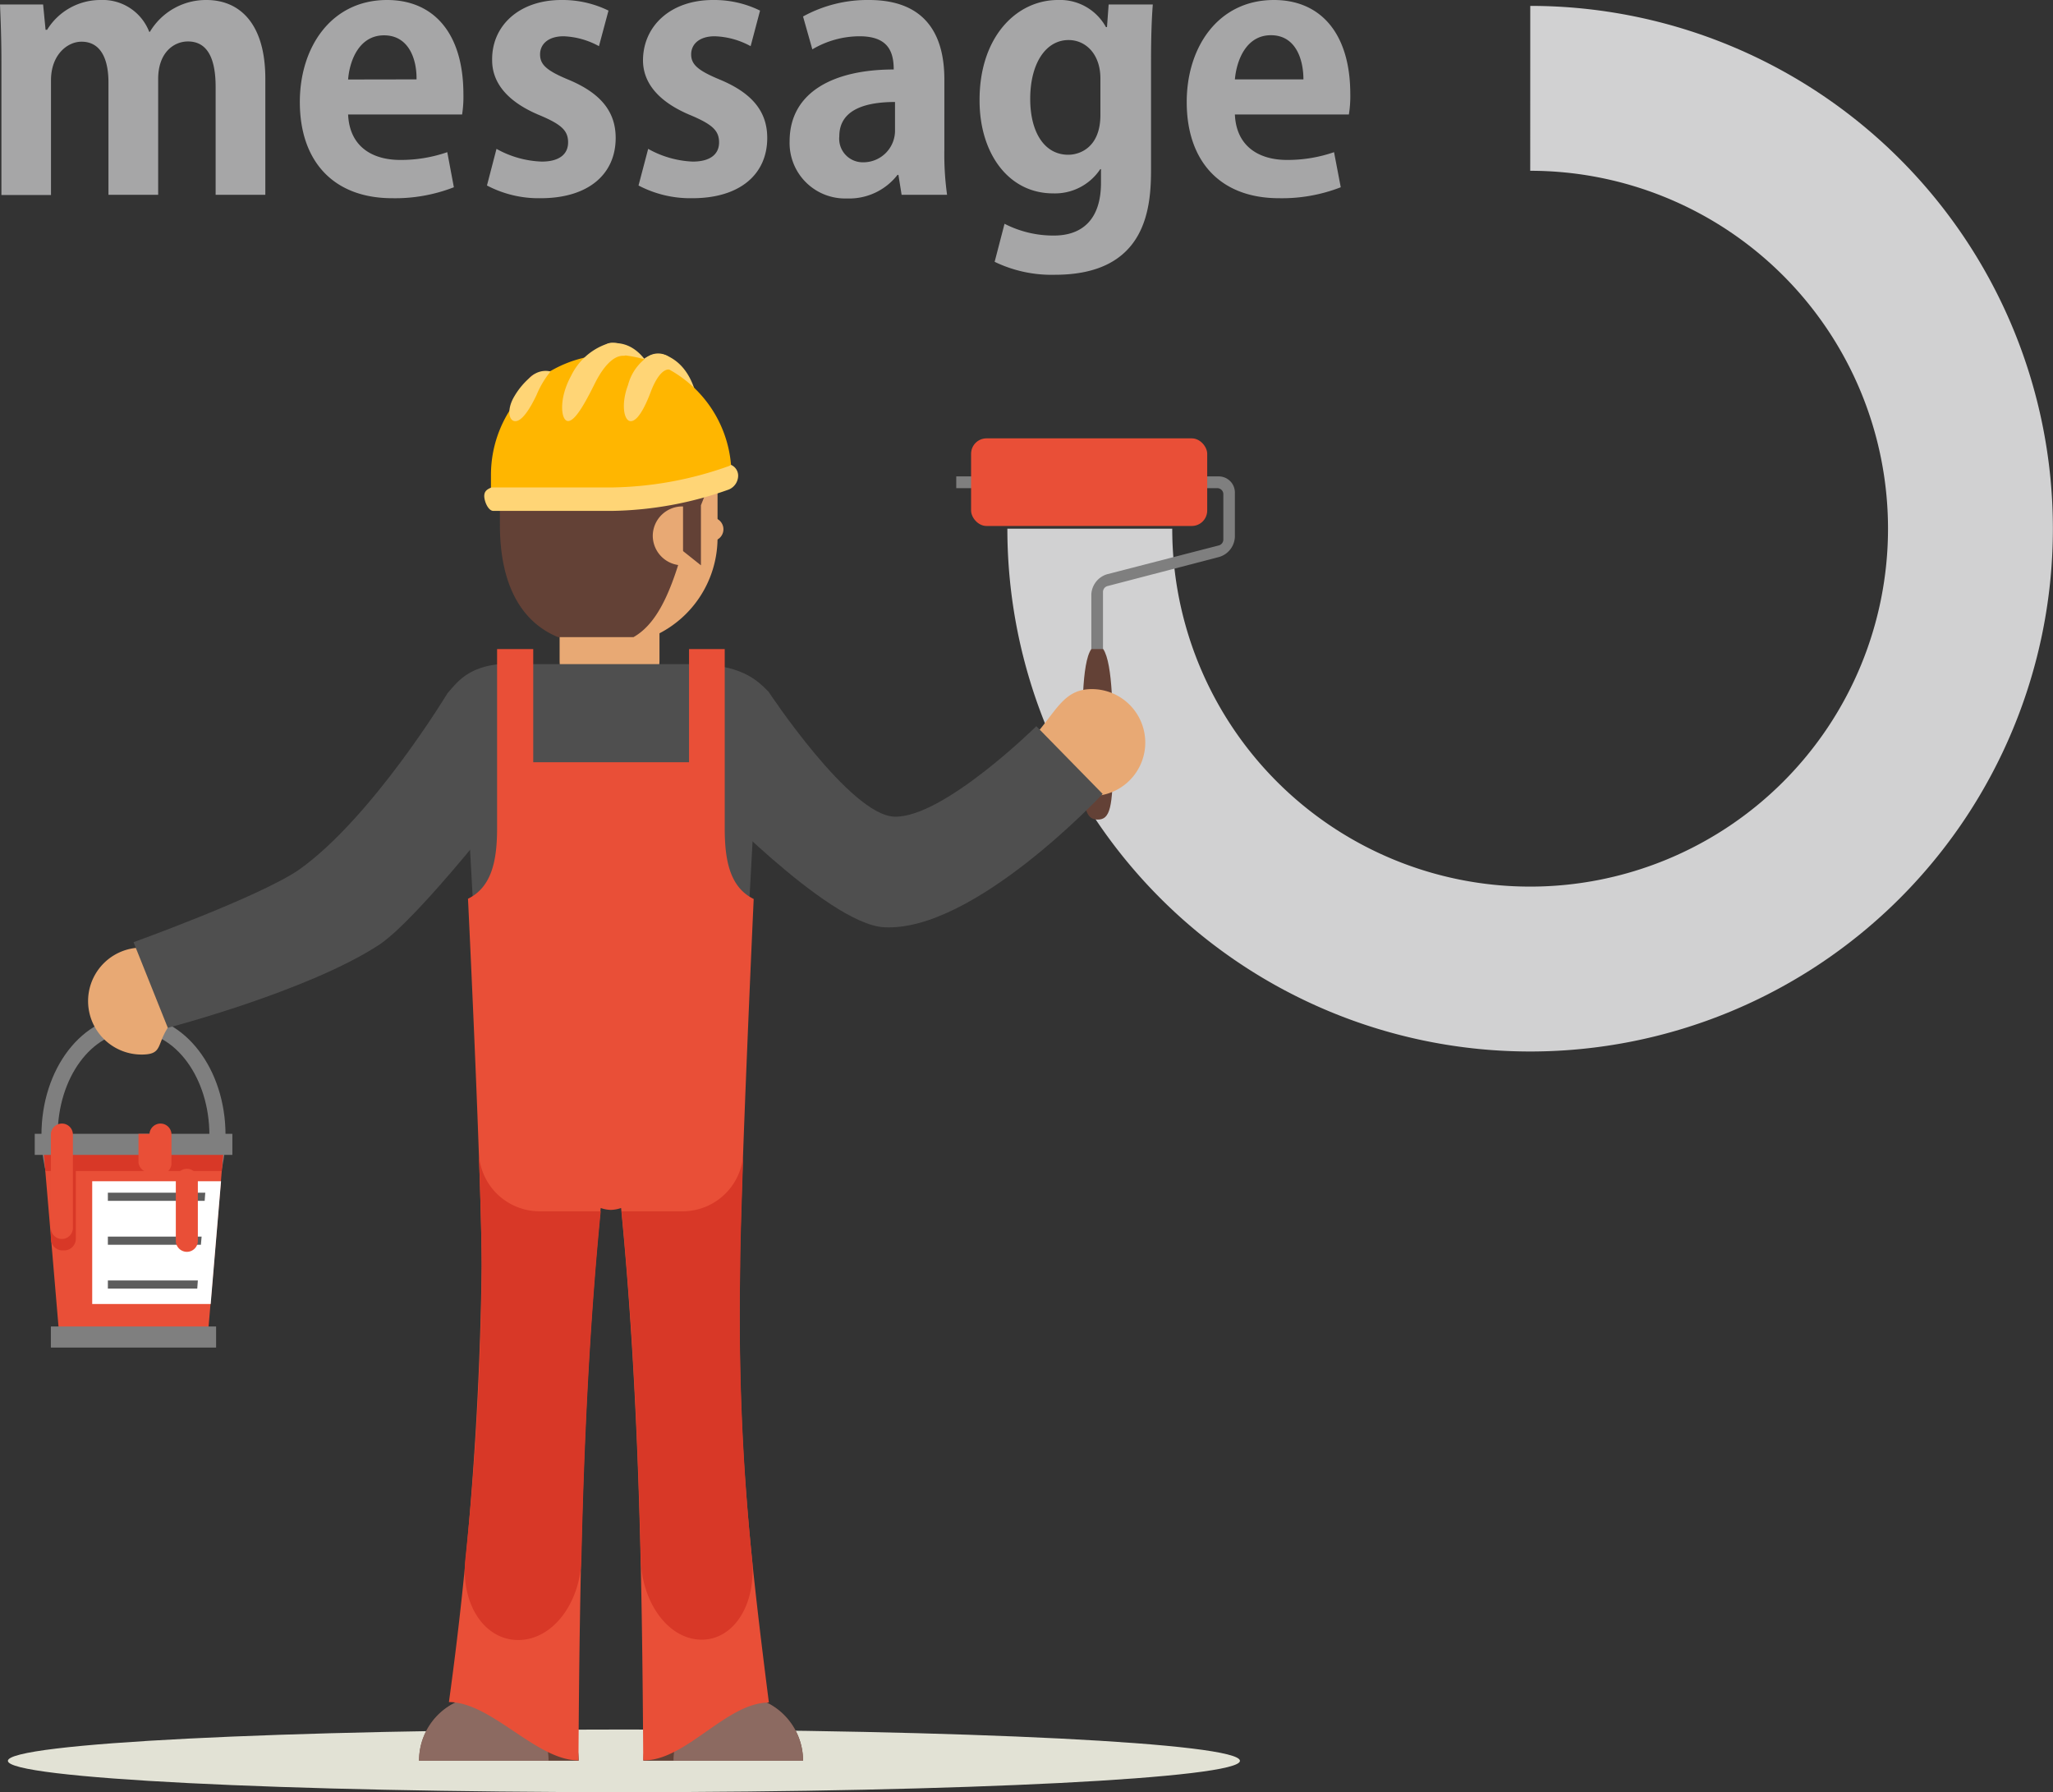 <svg xmlns="http://www.w3.org/2000/svg" viewBox="0 0 174.33 152.17"><rect x="0" y="0" width="174.33" height="152.17" fill="#333333" stroke="none"/><defs><style>.cls-1{fill:none;stroke:#d1d1d2;stroke-miterlimit:10;stroke-width:14px;}.cls-2{fill:#e2e2d5;}.cls-3{fill:#7f7f7f;}.cls-4{fill:#e8a974;}.cls-5{fill:#4f4f4f;}.cls-6{fill:#634136;}.cls-7{fill:#ffd576;}.cls-8{fill:#f46151;}.cls-9{fill:#ffb600;}.cls-10{fill:#8c6a61;}.cls-11{fill:#e94f37;}.cls-12{fill:#d83827;}.cls-13{fill:#fff;}.cls-14{fill:#5d5d5d;}.cls-15{fill:#a6a6a7;}</style></defs><g id="レイヤー_2" data-name="レイヤー 2"><g id="Layer_1" data-name="Layer 1"><path class="cls-1" d="M129.94,7.5a37.39,37.39,0,1,1-37.4,37.39"/><path class="cls-2" d="M105.29,149.51c0,1.47-23.42,2.66-52.31,2.66S.67,151,.67,149.51s23.42-2.66,52.31-2.66S105.29,148,105.29,149.51Z"/><path class="cls-3" d="M11.34,106.53C7,106.53,3.52,102,3.52,96.37S7,86.22,11.34,86.22s7.81,4.55,7.81,10.15S15.65,106.53,11.34,106.53Zm0-18.94c-3.55,0-6.44,3.94-6.44,8.78s2.89,8.78,6.44,8.78,6.44-3.94,6.44-8.78S14.89,87.59,11.34,87.59Z"/><path class="cls-4" d="M16.56,85c-4.12,2.93-2,4.54-4.54,4.54a4.54,4.54,0,1,1,0-9.08C14.53,80.46,18.6,83.55,16.56,85Z"/><path class="cls-5" d="M52.46,57.83H51.33c-7.19,0-11.65,4.49-11.65,10l1.38,25.3H62.73l1.37-25.3C64.1,62.32,59.65,57.83,52.46,57.83Z"/><path class="cls-4" d="M56,56.06a4.23,4.23,0,0,1-4.24,4.23h0a4.23,4.23,0,0,1-4.24-4.23V53.73A4.23,4.23,0,0,1,51.8,49.5h0A4.23,4.23,0,0,1,56,53.73Z"/><path class="cls-3" d="M93.66,57.32V50.26a.52.52,0,0,1,.39-.5l9.48-2.47a1.86,1.86,0,0,0,1.33-1.72V41.82a1.37,1.37,0,0,0-1.37-1.37H81.2v1h22.17a.51.51,0,0,1,.51.51v3.85a.52.52,0,0,1-.38.5L94,48.76a1.88,1.88,0,0,0-1.33,1.72v6.84Z"/><path class="cls-6" d="M92.67,55.11c-.84,1.2-.77,5.62-.77,9.25,0,4.22.26,5.23,1.31,5.23s1.3-1,1.3-5.23c0-3.63,0-8-.83-9.25Z"/><path class="cls-4" d="M97.25,63.05a4.54,4.54,0,0,1-4.54,4.54c-2.5,0-6.9-3-5.18-4.77,2.14-2.27,2.68-4.31,5.18-4.31A4.54,4.54,0,0,1,97.25,63.05Z"/><path class="cls-5" d="M88,61.66s-7.92,7.82-12.06,7.68c-3.76-.13-10.68-10.61-10.68-10.61-.94-.94-2.3-2.4-6.76-2.34H44.75C40,56,38.93,57.84,38,58.86c0,0-6.38,10.57-12.63,15C22,76.16,11.34,80,11.34,80l2.91,7.27s11.81-3.08,17.87-7c3.4-2.19,11.72-13,11.72-13H59.62s10.6,11.17,15.43,11.46c7.61.45,18.58-11.32,18.58-11.32Z"/><path class="cls-4" d="M60.93,45.66A9.14,9.14,0,0,1,51.8,54.8h0a9.14,9.14,0,0,1-9.13-9.14v-5a9.13,9.13,0,0,1,9.13-9.13h0a9.13,9.13,0,0,1,9.13,9.13Z"/><path class="cls-6" d="M47.39,54.1h6.4c1.76-1,3-3.21,4.16-7.35L59.52,48l0-5.1,1.43-3.59a9.14,9.14,0,0,0-9.13-9.14,9.5,9.5,0,0,0-9.37,9.32v5C42.43,49.74,44.34,52.85,47.39,54.1Z"/><path class="cls-4" d="M55.43,45.45A2.52,2.52,0,0,0,58,48v-5A2.51,2.51,0,0,0,55.43,45.45Z"/><path class="cls-4" d="M61.43,44.94a1,1,0,0,0-1-1v2A1,1,0,0,0,61.43,44.94Z"/><path class="cls-7" d="M56.61,30.19a2,2,0,0,0-1.91.27c-.4.41.06.8.47,1.2,1.21,1.16,2.42,4.3,2.42,8.71h2.06C59.65,36,59.65,31.54,56.61,30.19Z"/><path class="cls-8" d="M48.54,42.85a1,1,0,0,0,1-1V40.37c0-3.7-1.2-6.94-3.13-8.45a1,1,0,1,0-1.27,1.62c1.16.91,2.33,3.38,2.33,6.83v1.45A1,1,0,0,0,48.54,42.85Z"/><path class="cls-7" d="M52.44,29.14a1.37,1.37,0,0,0-1.43.51,1,1,0,0,0,.39,1.4c2.32,1.31,3.49,4.45,3.49,9.32H57C57,34.7,55.59,29.38,52.44,29.14Z"/><path class="cls-9" d="M51.89,30.11a10.21,10.21,0,0,0-10.2,10.21v2H52l10.11-2A10.21,10.21,0,0,0,51.89,30.11Z"/><path class="cls-7" d="M55.26,33.27c.44-1.17,1-1.91,1.54-1.9s.32-.94-.19-1.18a1.58,1.58,0,0,0-1.45,0,4.19,4.19,0,0,0-1.83,2.5c-.62,1.64-.35,3.07.23,3.07S54.76,34.6,55.26,33.27Z"/><path class="cls-7" d="M45.56,33.54a8,8,0,0,1,1.19-2,1.82,1.82,0,0,0-1.6.39,6.32,6.32,0,0,0-1.48,1.73c-.65,1.09-.48,2.1.09,2.1S45,34.72,45.56,33.54Z"/><path class="cls-7" d="M50.52,32.54c.69-1.38,1.51-2.28,2.31-2.33.56,0,.15-.07-.13-.56a.89.89,0,0,0-1.2-.44,5.3,5.3,0,0,0-3,2.69c-1.1,2-.86,3.85-.26,3.85S49.68,34.23,50.52,32.54Z"/><path class="cls-7" d="M62.07,39.47a.59.59,0,0,1-.17.1,30.73,30.73,0,0,1-10,1.82c-3.75,0-6.31,0-10,0-.06,0-.11,0-.17,0-.36.15-.61.31-.61.73s.32,1.26.78,1.26h10a30.72,30.72,0,0,0,10-1.82,1.29,1.29,0,0,0,.78-1.16A1,1,0,0,0,62.07,39.47Z"/><path class="cls-6" d="M62.69,144H60.13a5.5,5.5,0,0,0-5.5,5.5H68.19A5.5,5.5,0,0,0,62.69,144Z"/><path class="cls-10" d="M62.69,144a5.5,5.5,0,0,0-5.5,5.5h11A5.5,5.5,0,0,0,62.69,144Z"/><path class="cls-6" d="M41.08,144h2.57a5.49,5.49,0,0,1,5.49,5.5H35.59A5.49,5.49,0,0,1,41.08,144Z"/><path class="cls-10" d="M41.08,144a5.5,5.5,0,0,1,5.5,5.5h-11A5.49,5.49,0,0,1,41.08,144Z"/><path class="cls-11" d="M65.29,144.56c-1.83-14.37-2.64-22.62-2.46-37C62.92,99.73,64,76.33,64,76.33c-2.05-1-2.46-3.34-2.46-6V55.11H58.51v9.61H45.28V55.11H42.21v15.2c0,2.68-.42,5-2.47,6,0,0,1.14,23.4,1.16,31.21a298,298,0,0,1-2.78,37c3.61,0,7.41,4.95,11,4.95.1-15.61.36-31.28,1.89-46.9a2.76,2.76,0,0,0,.86.16,2.87,2.87,0,0,0,.87-.16c1.52,15.62,1.79,31.29,1.88,46.9C58.25,149.51,61.68,144.56,65.29,144.56Z"/><rect class="cls-11" x="82.46" y="37.22" width="20.05" height="7.44" rx="1.31"/><path class="cls-12" d="M49.37,132.35c.23-9.83.68-19.68,1.64-29.5H45.82a5.17,5.17,0,0,1-5.16-5c.14,3.91.24,7.47.24,9.72a247.8,247.8,0,0,1-1.39,24.85c-.38,3.77,1.6,6.83,4.5,6.83S49.28,136.14,49.37,132.35Z"/><path class="cls-12" d="M63.11,98A5.16,5.16,0,0,1,58,102.85H52.78c.95,9.82,1.41,19.67,1.63,29.5.09,3.79,2.39,6.87,5.17,6.87s4.66-3.06,4.28-6.83a204.85,204.85,0,0,1-1-24.85C62.86,105.32,63,101.83,63.11,98Z"/><polygon class="cls-11" points="17.64 113.48 5.04 113.48 3.66 97.21 19.02 97.21 17.64 113.48"/><path class="cls-12" d="M6.44,105.23a1,1,0,0,1-1.06.94h0a1,1,0,0,1-1.06-.94V97.31a1,1,0,0,1,1.06-.94h0a1,1,0,0,1,1.06.94Z"/><polygon class="cls-12" points="18.83 99.43 18.98 97.64 3.7 97.64 3.85 99.43 18.83 99.43"/><rect class="cls-3" x="2.95" y="96.27" width="16.78" height="1.79"/><rect class="cls-3" x="4.32" y="112.63" width="14.03" height="1.79"/><polygon class="cls-13" points="18.77 100.3 7.83 100.3 7.83 110.72 17.89 110.72 18.77 100.3"/><polygon class="cls-14" points="17.43 101.27 9.16 101.27 9.16 101.96 17.38 101.96 17.43 101.27"/><polygon class="cls-14" points="17.12 105 9.16 105 9.16 105.69 17.06 105.69 17.12 105"/><polygon class="cls-14" points="16.8 108.72 9.16 108.72 9.16 109.41 16.75 109.41 16.8 108.72"/><path class="cls-11" d="M16.8,105.36a.93.93,0,0,1-.93.93h0a.94.94,0,0,1-.94-.93v-5.18a.94.94,0,0,1,.94-.94h0a.93.93,0,0,1,.93.94Z"/><path class="cls-11" d="M14.56,98.77a.93.93,0,0,1-.93.93h0a.94.94,0,0,1-.94-.93V96.33a.94.94,0,0,1,.94-.93h0a.93.93,0,0,1,.93.93Z"/><path class="cls-11" d="M6.19,104.26a.94.94,0,0,1-.93.94h0a.94.94,0,0,1-.94-.94V96.33a.94.94,0,0,1,.94-.93h0a.93.93,0,0,1,.93.93Z"/><path class="cls-11" d="M11.76,96.27V98.7a.94.94,0,0,0,1.87,0V96.27Z"/><path class="cls-15" d="M22.53,16.54H18.31V7.38c0-2.32-.64-3.86-2.35-3.86-1.19,0-2.53.93-2.53,3.19v9.83H9.21V7c0-1.92-.61-3.46-2.29-3.46-1.19,0-2.59,1.1-2.59,3.28v9.74H.12V5.23C.12,3.34.06,1.8,0,.38H3.66l.21,2.15H4A5.31,5.31,0,0,1,8.55,0a4.23,4.23,0,0,1,4.12,2.7h.06A5.54,5.54,0,0,1,17.53,0c2.82,0,5,2,5,6.68Z"/><path class="cls-15" d="M38.54,15.9a13.75,13.75,0,0,1-5.23.93c-5,0-7.85-3.14-7.85-8.17C25.46,4,28.13,0,32.87,0c3.93,0,6.48,2.79,6.48,8a9.81,9.81,0,0,1-.11,1.72H29.56c.12,2.76,2.09,3.86,4.42,3.86a12,12,0,0,0,4-.66ZM35.37,6.74C35.4,5.06,34.73,3,32.61,3s-2.93,2.16-3.05,3.75Z"/><path class="cls-15" d="M50.86,3.92a6.74,6.74,0,0,0-3-.84c-1.31,0-2,.67-2,1.54S46.42,6,48.28,6.77c2.73,1.14,4,2.71,4,4.94,0,3.09-2.33,5.12-6.37,5.12a9.42,9.42,0,0,1-4.56-1.08l.81-3.11A8.45,8.45,0,0,0,46,13.72c1.51,0,2.24-.64,2.24-1.63s-.55-1.51-2.33-2.27c-3-1.22-4.12-2.93-4.12-4.7C41.74,2.21,44.06,0,47.67,0a8.87,8.87,0,0,1,4,.9Z"/><path class="cls-15" d="M63.74,3.92a6.78,6.78,0,0,0-3.05-.84c-1.31,0-2,.67-2,1.54S59.29,6,61.15,6.77c2.73,1.14,4,2.71,4,4.94,0,3.09-2.32,5.12-6.36,5.12a9.46,9.46,0,0,1-4.57-1.08l.82-3.11a8.42,8.42,0,0,0,3.78,1.08c1.51,0,2.24-.64,2.24-1.63s-.56-1.51-2.33-2.27c-3-1.22-4.13-2.93-4.13-4.7C54.61,2.21,56.94,0,60.54,0a8.84,8.84,0,0,1,4,.9Z"/><path class="cls-15" d="M80.19,12.7a25,25,0,0,0,.23,3.84H76.56l-.27-1.69h-.08a5.19,5.19,0,0,1-4.3,2A4.71,4.71,0,0,1,67.05,12c0-4.15,3.69-6.1,8.84-6.1,0-1.6-.55-2.82-2.91-2.82a7.9,7.9,0,0,0-4,1.11L68.19,1.4A11.35,11.35,0,0,1,73.79,0c5,0,6.4,3.2,6.4,6.74ZM76,8.66c-2.32,0-4.73.55-4.73,2.91a2,2,0,0,0,2,2.21A2.69,2.69,0,0,0,76,11Z"/><path class="cls-15" d="M97.89.38C97.8,1.54,97.74,3,97.74,5.2v9.13c0,3.17-.29,9-8.16,9a11.1,11.1,0,0,1-5.12-1.1L85.3,19A9.06,9.06,0,0,0,89.49,20c2.41,0,4-1.37,4-4.48V14.36h-.06a4.62,4.62,0,0,1-4,2.06c-3.84,0-6.25-3.46-6.25-7.87C83.15,3.2,86.26,0,89.84,0A4.44,4.44,0,0,1,93.91,2.3H94L94.14.38ZM93.44,6.66c0-2.07-1.25-3.26-2.7-3.26-1.95,0-3.26,2-3.26,5,0,2.82,1.2,4.74,3.23,4.74,1,0,2.73-.64,2.73-3.37Z"/><path class="cls-15" d="M113.85,15.9a13.76,13.76,0,0,1-5.24.93c-5,0-7.84-3.14-7.84-8.17C100.77,4,103.44,0,108.18,0c3.92,0,6.48,2.79,6.48,8a9.72,9.72,0,0,1-.12,1.72h-9.68c.12,2.76,2.1,3.86,4.42,3.86a12.07,12.07,0,0,0,4-.66Zm-3.17-9.16c0-1.68-.64-3.75-2.76-3.75S105,5.15,104.86,6.74Z"/></g></g></svg>